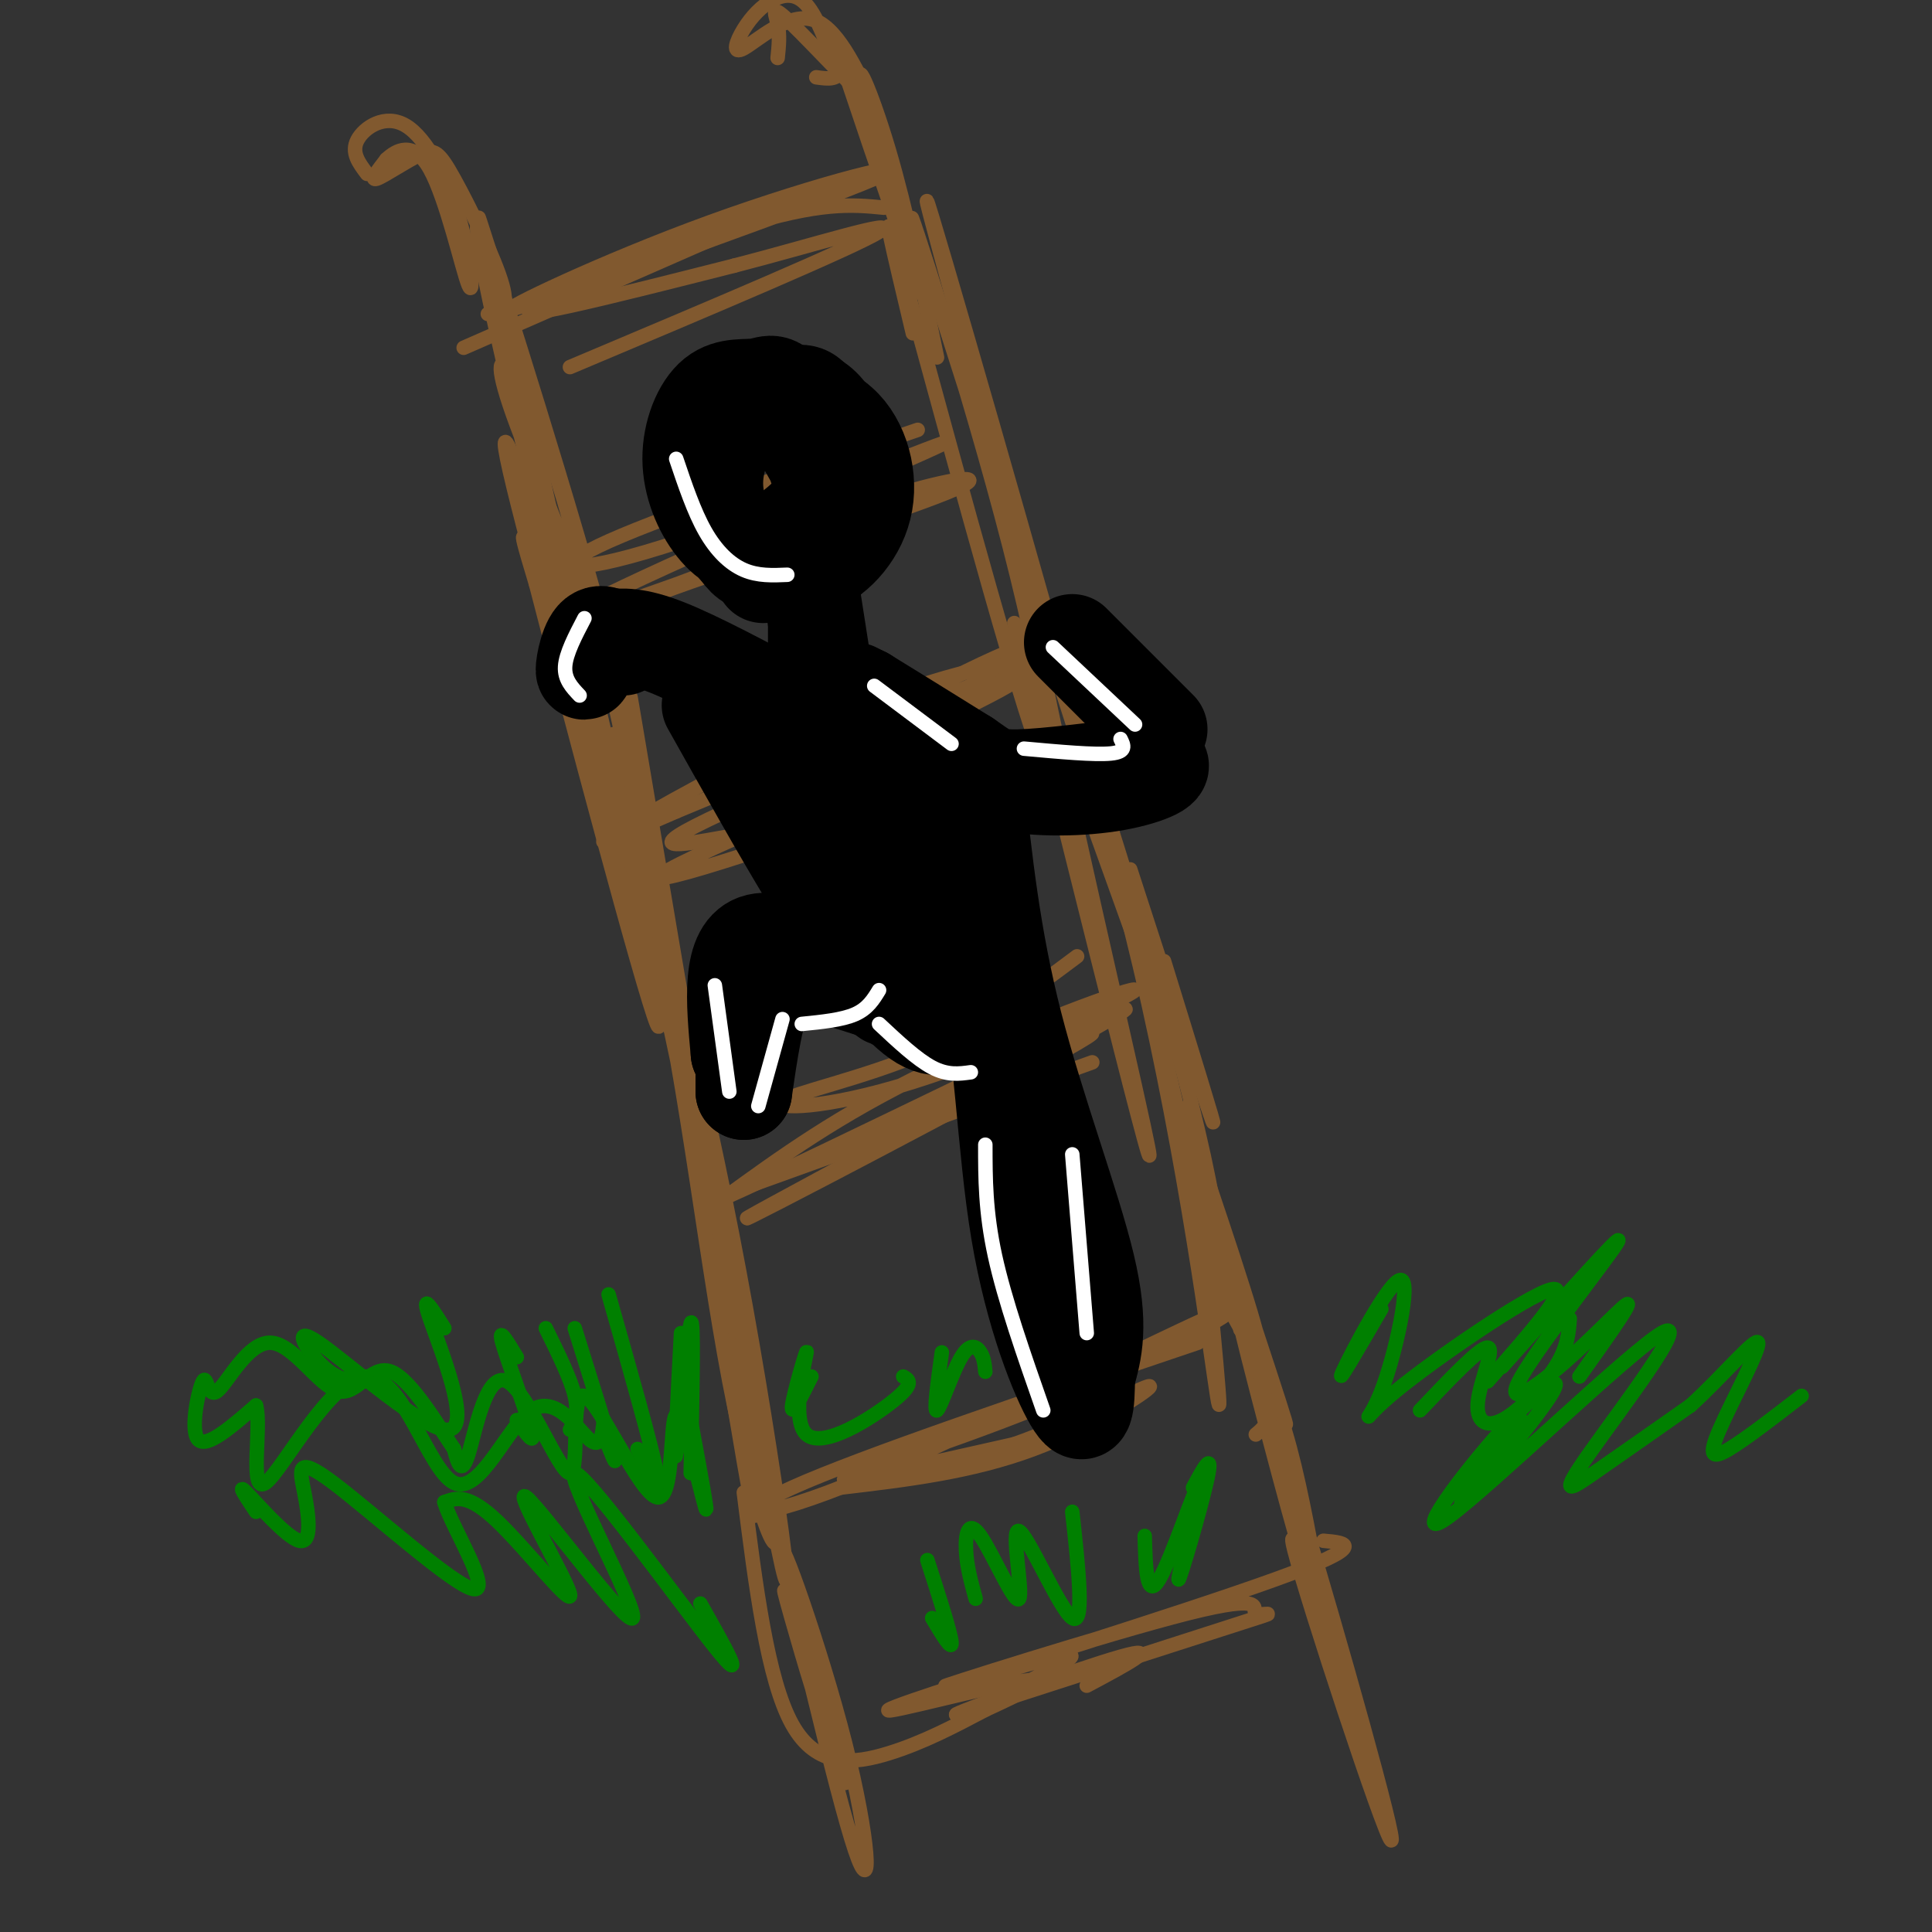 <svg viewBox='0 0 400 400' version='1.1' xmlns='http://www.w3.org/2000/svg' xmlns:xlink='http://www.w3.org/1999/xlink'><rect x="0" y="0" width="400" height="400" fill="#333333" stroke="none"/><g fill='none' stroke='rgb(129,89,47)' stroke-width='3' stroke-linecap='round' stroke-linejoin='round'><path d='M220,153c0.000,0.000 23.000,64.000 23,64'/><path d='M234,180c7.917,24.417 15.833,48.833 17,52c1.167,3.167 -4.417,-14.917 -10,-33'/><path d='M247,242c1.583,9.583 3.167,19.167 3,17c-0.167,-2.167 -2.083,-16.083 -4,-30'/><path d='M210,129c8.206,33.021 16.411,66.041 22,88c5.589,21.959 8.560,32.855 3,8c-5.560,-24.855 -19.651,-85.461 -21,-97c-1.349,-11.539 10.043,25.989 18,55c7.957,29.011 12.478,49.506 17,70'/><path d='M249,253c3.441,16.312 3.542,22.091 4,19c0.458,-3.091 1.272,-15.052 -8,-50c-9.272,-34.948 -28.630,-92.883 -31,-100c-2.370,-7.117 12.246,36.584 22,78c9.754,41.416 14.644,80.547 16,89c1.356,8.453 -0.822,-13.774 -3,-36'/><path d='M127,152c9.196,35.202 18.393,70.405 26,111c7.607,40.595 13.625,86.583 7,52c-6.625,-34.583 -25.893,-149.738 -29,-168c-3.107,-18.262 9.946,60.369 23,139'/><path d='M154,286c4.597,30.043 4.589,35.651 2,18c-2.589,-17.651 -7.758,-58.562 -17,-98c-9.242,-39.438 -22.557,-77.402 -22,-72c0.557,5.402 14.984,54.170 23,83c8.016,28.830 9.620,37.724 12,56c2.380,18.276 5.537,45.936 4,40c-1.537,-5.936 -7.769,-45.468 -14,-85'/><path d='M142,228c-8.070,-39.286 -21.245,-95.003 -17,-77c4.245,18.003 25.911,109.724 33,147c7.089,37.276 -0.399,20.105 -6,-7c-5.601,-27.105 -9.316,-64.144 -17,-98c-7.684,-33.856 -19.338,-64.530 -24,-76c-4.662,-11.470 -2.331,-3.735 0,4'/><path d='M111,121c6.383,24.784 22.340,84.743 25,91c2.660,6.257 -7.978,-41.189 -17,-75c-9.022,-33.811 -16.429,-53.988 -14,-42c2.429,11.988 14.694,56.139 17,61c2.306,4.861 -5.347,-29.570 -13,-64'/><path d='M109,92c1.354,5.544 11.239,51.404 10,46c-1.239,-5.404 -13.603,-62.070 -12,-57c1.603,5.070 17.172,71.877 19,79c1.828,7.123 -10.086,-45.439 -22,-98'/><path d='M104,62c-5.508,-20.834 -8.278,-23.918 0,12c8.278,35.918 27.602,110.840 32,122c4.398,11.160 -6.132,-41.441 -14,-73c-7.868,-31.559 -13.075,-42.075 -16,-46c-2.925,-3.925 -3.567,-1.258 1,11c4.567,12.258 14.345,34.108 21,57c6.655,22.892 10.187,46.826 11,55c0.813,8.174 -1.094,0.587 -3,-7'/><path d='M136,193c-0.131,-5.298 1.042,-15.042 -6,-44c-7.042,-28.958 -22.298,-77.131 -28,-95c-5.702,-17.869 -1.851,-5.435 2,7'/><path d='M189,69c-3.978,-16.718 -7.955,-33.435 -2,-12c5.955,21.435 21.844,81.024 28,98c6.156,16.976 2.581,-8.660 -6,-42c-8.581,-33.340 -22.166,-74.383 -20,-67c2.166,7.383 20.083,63.191 38,119'/><path d='M227,165c-2.756,-12.244 -28.644,-102.356 -34,-120c-5.356,-17.644 9.822,37.178 25,92'/><path d='M169,16c2.446,0.344 4.891,0.689 5,-2c0.109,-2.689 -2.120,-8.411 2,4c4.120,12.411 14.589,42.956 15,43c0.411,0.044 -9.235,-30.411 -12,-41c-2.765,-10.589 1.353,-1.311 5,11c3.647,12.311 6.824,27.656 10,43'/><path d='M183,43c-6.553,-0.649 -13.107,-1.297 -30,4c-16.893,5.297 -44.126,16.541 -47,17c-2.874,0.459 18.611,-9.867 41,-18c22.389,-8.133 45.682,-14.074 34,-9c-11.682,5.074 -58.338,21.164 -69,26c-10.662,4.836 14.669,-1.582 40,-8'/><path d='M152,55c15.733,-4.044 35.067,-10.156 30,-7c-5.067,3.156 -34.533,15.578 -64,28'/><path d='M166,41c7.333,-3.083 14.667,-6.167 3,-1c-11.667,5.167 -42.333,18.583 -73,32'/><path d='M190,89c-27.610,9.402 -55.221,18.803 -66,24c-10.779,5.197 -4.728,6.188 17,-1c21.728,-7.188 59.133,-22.556 54,-20c-5.133,2.556 -52.805,23.034 -69,31c-16.195,7.966 -0.913,3.419 14,-2c14.913,-5.419 29.456,-11.709 44,-18'/><path d='M184,103c12.857,-4.131 23.000,-5.458 12,-1c-11.000,4.458 -43.143,14.702 -60,21c-16.857,6.298 -18.429,8.649 -20,11'/><path d='M193,146c12.490,-4.386 24.979,-8.772 12,-2c-12.979,6.772 -51.427,24.702 -54,24c-2.573,-0.702 30.730,-20.035 49,-29c18.270,-8.965 21.506,-7.561 9,-1c-12.506,6.561 -40.753,18.281 -69,30'/><path d='M140,168c-15.427,6.725 -19.495,8.539 -10,3c9.495,-5.539 32.552,-18.430 52,-26c19.448,-7.570 35.287,-9.820 24,-3c-11.287,6.820 -49.698,22.709 -62,29c-12.302,6.291 1.507,2.985 8,2c6.493,-0.985 5.671,0.350 17,-4c11.329,-4.350 34.808,-14.386 40,-16c5.192,-1.614 -7.904,5.193 -21,12'/><path d='M188,165c-19.155,7.417 -56.542,19.958 -51,16c5.542,-3.958 54.012,-24.417 65,-27c10.988,-2.583 -15.506,12.708 -42,28'/><path d='M223,198c-9.869,7.379 -19.738,14.757 -32,20c-12.262,5.243 -26.918,8.350 -29,10c-2.082,1.650 8.411,1.844 27,-4c18.589,-5.844 45.274,-17.727 46,-19c0.726,-1.273 -24.507,8.065 -43,17c-18.493,8.935 -30.247,17.468 -42,26'/><path d='M150,248c18.278,-8.064 84.971,-41.223 83,-39c-1.971,2.223 -72.608,39.829 -78,43c-5.392,3.171 54.459,-28.094 68,-36c13.541,-7.906 -19.230,7.547 -52,23'/><path d='M171,239c7.467,-1.844 52.133,-17.956 55,-19c2.867,-1.044 -36.067,12.978 -75,27'/><path d='M248,278c-34.868,11.786 -69.737,23.572 -84,30c-14.263,6.428 -7.921,7.499 15,-2c22.921,-9.499 62.422,-29.567 73,-34c10.578,-4.433 -7.768,6.768 -29,16c-21.232,9.232 -45.352,16.495 -48,18c-2.648,1.505 16.176,-2.747 35,-7'/><path d='M210,299c12.702,-4.476 26.958,-12.167 28,-12c1.042,0.167 -11.131,8.190 -24,13c-12.869,4.810 -26.435,6.405 -40,8'/><path d='M101,65c2.263,-0.242 4.526,-0.485 3,-6c-1.526,-5.515 -6.842,-16.303 -10,-22c-3.158,-5.697 -4.158,-6.303 -7,-5c-2.842,1.303 -7.526,4.515 -9,5c-1.474,0.485 0.263,-1.758 2,-4'/><path d='M80,33c1.866,-1.765 5.530,-4.179 9,2c3.470,6.179 6.745,20.951 8,24c1.255,3.049 0.491,-5.626 -2,-14c-2.491,-8.374 -6.709,-16.447 -11,-19c-4.291,-2.553 -8.655,0.413 -10,3c-1.345,2.587 0.327,4.793 2,7'/><path d='M173,14c-1.901,-5.252 -3.802,-10.504 -6,-13c-2.198,-2.496 -4.694,-2.235 -7,-1c-2.306,1.235 -4.422,3.444 -6,6c-1.578,2.556 -2.617,5.457 0,4c2.617,-1.457 8.891,-7.274 14,-6c5.109,1.274 9.055,9.637 13,18'/><path d='M181,22c-1.655,-0.976 -12.292,-12.417 -17,-17c-4.708,-4.583 -3.488,-2.310 -3,0c0.488,2.310 0.244,4.655 0,7'/><path d='M246,238c10.970,31.280 21.940,62.560 20,56c-1.940,-6.560 -16.792,-50.958 -19,-58c-2.208,-7.042 8.226,23.274 12,36c3.774,12.726 0.887,7.863 -2,3'/><path d='M257,275c-0.333,0.500 -0.167,0.250 0,0'/><path d='M254,270c4.000,7.083 8.000,14.167 11,23c3.000,8.833 5.000,19.417 7,30'/><path d='M274,319c4.897,0.431 9.793,0.862 -10,8c-19.793,7.138 -64.276,20.985 -68,22c-3.724,1.015 33.311,-10.800 50,-15c16.689,-4.200 13.032,-0.785 14,0c0.968,0.785 6.562,-1.062 -3,2c-9.562,3.062 -34.281,11.031 -59,19'/><path d='M198,355c-1.311,0.022 24.911,-9.422 34,-12c9.089,-2.578 1.044,1.711 -7,6'/><path d='M154,309c2.444,19.400 4.889,38.800 10,48c5.111,9.200 12.889,8.200 20,6c7.111,-2.200 13.556,-5.600 20,-9'/><path d='M204,354c7.199,-3.316 15.198,-7.105 8,-6c-7.198,1.105 -29.592,7.105 -28,6c1.592,-1.105 27.169,-9.316 35,-11c7.831,-1.684 -2.085,3.158 -12,8'/><path d='M251,255c11.083,36.851 22.167,73.702 21,69c-1.167,-4.702 -14.583,-50.958 -16,-54c-1.417,-3.042 9.167,37.131 12,47c2.833,9.869 -2.083,-10.565 -7,-31'/><path d='M261,286c0.667,2.167 5.833,23.083 11,44'/><path d='M260,297c0.674,-0.562 1.347,-1.125 2,-2c0.653,-0.875 1.285,-2.063 8,20c6.715,22.063 19.511,67.378 18,66c-1.511,-1.378 -17.330,-49.448 -20,-60c-2.670,-10.552 7.809,16.414 12,29c4.191,12.586 2.096,10.793 0,9'/><path d='M156,298c8.573,36.758 17.146,73.516 21,85c3.854,11.484 2.989,-2.305 -2,-22c-4.989,-19.695 -14.102,-45.297 -13,-39c1.102,6.297 12.419,44.492 13,47c0.581,2.508 -9.574,-30.671 -12,-38c-2.426,-7.329 2.878,11.192 5,18c2.122,6.808 1.061,1.904 0,-3'/></g>
<g fill='none' stroke='rgb(0,0,0)' stroke-width='20' stroke-linecap='round' stroke-linejoin='round'><path d='M162,84c3.229,5.377 6.459,10.753 8,14c1.541,3.247 1.394,4.364 -1,7c-2.394,2.636 -7.036,6.790 -11,8c-3.964,1.210 -7.249,-0.522 -10,-4c-2.751,-3.478 -4.967,-8.700 -5,-14c-0.033,-5.300 2.115,-10.678 5,-13c2.885,-2.322 6.505,-1.590 9,-2c2.495,-0.410 3.866,-1.964 7,4c3.134,5.964 8.032,19.445 8,27c-0.032,7.555 -4.995,9.185 -10,8c-5.005,-1.185 -10.053,-5.184 -13,-10c-2.947,-4.816 -3.793,-10.451 -3,-15c0.793,-4.549 3.227,-8.014 8,-9c4.773,-0.986 11.887,0.507 19,2'/><path d='M173,87c4.741,3.372 7.093,10.803 6,17c-1.093,6.197 -5.632,11.160 -10,13c-4.368,1.840 -8.566,0.558 -11,0c-2.434,-0.558 -3.105,-0.392 -5,-3c-1.895,-2.608 -5.013,-7.990 -5,-14c0.013,-6.010 3.157,-12.648 8,-16c4.843,-3.352 11.386,-3.416 15,1c3.614,4.416 4.300,13.314 4,18c-0.300,4.686 -1.586,5.162 -4,7c-2.414,1.838 -5.956,5.040 -10,5c-4.044,-0.040 -8.589,-3.320 -11,-6c-2.411,-2.680 -2.688,-4.760 -3,-8c-0.312,-3.240 -0.661,-7.640 2,-11c2.661,-3.360 8.330,-5.680 14,-8'/><path d='M163,82c3.349,-1.298 4.722,-0.544 6,2c1.278,2.544 2.459,6.877 2,12c-0.459,5.123 -2.560,11.035 -5,15c-2.440,3.965 -5.220,5.982 -8,8'/><path d='M167,116c0.000,0.000 5.000,32.000 5,32'/><path d='M169,130c0.000,0.000 0.000,16.000 0,16'/><path d='M164,147c-9.833,-5.250 -19.667,-10.500 -26,-13c-6.333,-2.500 -9.167,-2.250 -12,-2'/><path d='M126,132c-3.036,1.714 -4.625,7.000 -5,7c-0.375,-0.000 0.464,-5.286 2,-7c1.536,-1.714 3.768,0.143 6,2'/><path d='M177,143c0.000,0.000 2.000,1.000 2,1'/><path d='M179,144c3.833,2.333 12.417,7.667 21,13'/><path d='M200,157c4.467,3.044 5.133,4.156 11,4c5.867,-0.156 16.933,-1.578 28,-3'/><path d='M239,158c3.714,0.357 -1.000,2.750 -8,4c-7.000,1.250 -16.286,1.357 -23,0c-6.714,-1.357 -10.857,-4.179 -15,-7'/><path d='M202,162c1.711,16.067 3.422,32.133 8,50c4.578,17.867 12.022,37.533 15,50c2.978,12.467 1.489,17.733 0,23'/><path d='M225,285c-0.070,6.049 -0.246,9.673 -3,5c-2.754,-4.673 -8.088,-17.643 -11,-35c-2.912,-17.357 -3.404,-39.102 -7,-56c-3.596,-16.898 -10.298,-28.949 -17,-41'/><path d='M187,158c-3.583,-7.631 -4.042,-6.208 -2,-2c2.042,4.208 6.583,11.202 7,13c0.417,1.798 -3.292,-1.601 -7,-5'/><path d='M185,164c-1.167,-0.833 -0.583,-0.417 0,0'/><path d='M240,151c0.000,0.000 -18.000,-18.000 -18,-18'/><path d='M148,144c0.000,0.000 19.000,33.000 19,33'/><path d='M147,146c14.421,25.693 28.841,51.386 32,51c3.159,-0.386 -4.944,-26.852 -8,-37c-3.056,-10.148 -1.067,-3.978 0,-3c1.067,0.978 1.210,-3.237 4,2c2.790,5.237 8.226,19.925 9,20c0.774,0.075 -3.113,-14.462 -7,-29'/><path d='M177,150c2.270,5.925 11.443,35.238 14,41c2.557,5.762 -1.504,-12.026 -2,-18c-0.496,-5.974 2.573,-0.136 4,6c1.427,6.136 1.214,12.568 1,19'/><path d='M186,176c2.750,10.250 5.500,20.500 6,24c0.500,3.500 -1.250,0.250 -3,-3'/><path d='M180,200c3.000,3.200 6.000,6.400 1,4c-5.000,-2.400 -18.000,-10.400 -24,-9c-6.000,1.400 -5.000,12.200 -4,23'/><path d='M153,218c0.750,-0.190 4.625,-12.167 5,-16c0.375,-3.833 -2.750,0.476 -4,5c-1.250,4.524 -0.625,9.262 0,14'/><path d='M154,221c0.000,3.167 0.000,4.083 0,5'/><path d='M154,226c0.536,-3.405 1.875,-14.417 4,-20c2.125,-5.583 5.036,-5.738 9,-5c3.964,0.738 8.982,2.369 14,4'/><path d='M181,205c2.852,1.317 2.981,2.611 3,1c0.019,-1.611 -0.072,-6.126 -3,-9c-2.928,-2.874 -8.694,-4.107 -10,-4c-1.306,0.107 1.847,1.553 5,3'/><path d='M176,196c3.452,3.833 9.583,11.917 14,15c4.417,3.083 7.119,1.167 9,-1c1.881,-2.167 2.940,-4.583 4,-7'/><path d='M203,203c0.376,-1.925 -0.683,-3.238 -1,-3c-0.317,0.238 0.107,2.026 -2,4c-2.107,1.974 -6.745,4.136 -11,3c-4.255,-1.136 -8.128,-5.568 -12,-10'/></g>
<g fill='none' stroke='rgb(255,255,255)' stroke-width='3' stroke-linecap='round' stroke-linejoin='round'><path d='M140,95c1.844,5.467 3.689,10.933 6,15c2.311,4.067 5.089,6.733 8,8c2.911,1.267 5.956,1.133 9,1'/><path d='M218,134c0.000,0.000 17.000,16.000 17,16'/><path d='M232,153c0.667,1.333 1.333,2.667 -2,3c-3.333,0.333 -10.667,-0.333 -18,-1'/><path d='M181,142c0.000,0.000 16.000,12.000 16,12'/><path d='M121,128c-1.917,3.667 -3.833,7.333 -4,10c-0.167,2.667 1.417,4.333 3,6'/><path d='M182,212c3.917,3.667 7.833,7.333 11,9c3.167,1.667 5.583,1.333 8,1'/><path d='M182,205c-1.167,1.917 -2.333,3.833 -5,5c-2.667,1.167 -6.833,1.583 -11,2'/><path d='M162,211c0.000,0.000 -5.000,18.000 -5,18'/><path d='M204,237c0.000,6.917 0.000,13.833 2,23c2.000,9.167 6.000,20.583 10,32'/><path d='M222,239c0.000,0.000 3.000,37.000 3,37'/><path d='M148,204c0.000,0.000 3.000,22.000 3,22'/></g>
<g fill='none' stroke='rgb(0,128,0)' stroke-width='3' stroke-linecap='round' stroke-linejoin='round'><path d='M143,294c1.948,10.494 3.896,20.989 3,18c-0.896,-2.989 -4.636,-19.460 -6,-19c-1.364,0.460 -0.354,17.852 -4,17c-3.646,-0.852 -11.949,-19.946 -15,-21c-3.051,-1.054 -0.849,15.934 -3,16c-2.151,0.066 -8.656,-16.790 -13,-19c-4.344,-2.210 -6.527,10.226 -8,15c-1.473,4.774 -2.237,1.887 -3,-1'/><path d='M94,300c-2.923,-4.234 -8.731,-14.319 -13,-16c-4.269,-1.681 -6.999,5.043 -11,4c-4.001,-1.043 -9.274,-9.851 -14,-10c-4.726,-0.149 -8.906,8.362 -11,10c-2.094,1.638 -2.102,-3.598 -3,-2c-0.898,1.598 -2.685,10.028 -1,12c1.685,1.972 6.843,-2.514 12,-7'/><path d='M53,291c1.271,4.307 -1.551,18.574 2,16c3.551,-2.574 13.476,-21.991 21,-22c7.524,-0.009 12.645,19.389 18,22c5.355,2.611 10.942,-11.566 16,-15c5.058,-3.434 9.588,3.876 12,6c2.412,2.124 2.706,-0.938 3,-4'/><path d='M141,276c-0.756,14.244 -1.511,28.489 -1,25c0.511,-3.489 2.289,-24.711 3,-27c0.711,-2.289 0.356,14.356 0,31'/><path d='M126,268c4.500,15.833 9.000,31.667 10,37c1.000,5.333 -1.500,0.167 -4,-5'/><path d='M119,275c3.500,11.167 7.000,22.333 8,26c1.000,3.667 -0.500,-0.167 -2,-4'/><path d='M113,275c2.583,5.250 5.167,10.500 6,14c0.833,3.500 -0.083,5.250 -1,7'/><path d='M107,281c-2.000,-3.311 -4.000,-6.622 -3,-3c1.000,3.622 5.000,14.178 6,18c1.000,3.822 -1.000,0.911 -3,-2'/><path d='M92,275c-2.533,-4.030 -5.065,-8.061 -3,-2c2.065,6.061 8.729,22.212 4,23c-4.729,0.788 -20.850,-13.788 -27,-18c-6.150,-4.212 -2.329,1.939 1,5c3.329,3.061 6.164,3.030 9,3'/><path d='M168,285c-2.171,4.344 -4.341,8.689 -4,6c0.341,-2.689 3.195,-12.411 3,-11c-0.195,1.411 -3.437,13.957 0,17c3.437,3.043 13.553,-3.416 18,-7c4.447,-3.584 3.223,-4.292 2,-5'/><path d='M195,280c-0.875,6.262 -1.750,12.524 -1,12c0.750,-0.524 3.125,-7.833 5,-11c1.875,-3.167 3.250,-2.190 4,-1c0.750,1.190 0.875,2.595 1,4'/><path d='M286,271c-4.812,8.291 -9.624,16.582 -8,13c1.624,-3.582 9.684,-19.037 12,-19c2.316,0.037 -1.111,15.567 -4,23c-2.889,7.433 -5.239,6.771 3,0c8.239,-6.771 27.068,-19.649 32,-21c4.932,-1.351 -4.034,8.824 -13,19'/><path d='M311,283c12.561,-14.131 25.123,-28.262 24,-26c-1.123,2.262 -15.930,20.915 -20,28c-4.070,7.085 2.596,2.600 9,-3c6.404,-5.600 12.544,-12.314 13,-12c0.456,0.314 -4.772,7.657 -10,15'/><path d='M325,273c-0.212,2.968 -0.424,5.936 -3,10c-2.576,4.064 -7.515,9.223 -11,11c-3.485,1.777 -5.515,0.171 -5,-4c0.515,-4.171 3.576,-10.906 2,-11c-1.576,-0.094 -7.788,6.453 -14,13'/><path d='M247,308c2.128,-3.965 4.255,-7.930 3,-2c-1.255,5.930 -5.893,21.754 -6,21c-0.107,-0.754 4.317,-18.088 4,-19c-0.317,-0.912 -5.376,14.596 -8,19c-2.624,4.404 -2.812,-2.298 -3,-9'/><path d='M222,313c1.303,11.869 2.607,23.738 0,22c-2.607,-1.738 -9.124,-17.085 -11,-18c-1.876,-0.915 0.889,12.600 0,14c-0.889,1.400 -5.432,-9.315 -8,-13c-2.568,-3.685 -3.162,-0.338 -3,3c0.162,3.338 1.081,6.669 2,10'/><path d='M192,323c2.417,7.500 4.833,15.000 5,17c0.167,2.000 -1.917,-1.500 -4,-5'/><path d='M145,332c5.122,9.046 10.244,18.092 3,9c-7.244,-9.092 -26.854,-36.322 -29,-36c-2.146,0.322 13.174,28.197 12,30c-1.174,1.803 -18.840,-22.465 -22,-25c-3.160,-2.535 8.188,16.664 9,20c0.812,3.336 -8.911,-9.190 -15,-15c-6.089,-5.810 -8.545,-4.905 -11,-4'/><path d='M92,311c1.311,4.770 10.089,18.695 6,18c-4.089,-0.695 -21.043,-16.009 -29,-22c-7.957,-5.991 -6.916,-2.657 -6,2c0.916,4.657 1.708,10.638 -1,10c-2.708,-0.638 -8.917,-7.897 -11,-10c-2.083,-2.103 -0.042,0.948 2,4'/><path d='M315,294c-7.220,9.646 -14.440,19.293 -12,17c2.440,-2.293 14.541,-16.524 18,-22c3.459,-5.476 -1.724,-2.197 -10,7c-8.276,9.197 -19.646,24.312 -11,18c8.646,-6.312 37.307,-34.053 44,-38c6.693,-3.947 -8.583,15.899 -15,25c-6.417,9.101 -3.976,7.457 1,4c4.976,-3.457 12.488,-8.729 20,-14'/><path d='M350,291c6.734,-6.102 13.568,-14.357 14,-13c0.432,1.357 -5.537,12.327 -8,18c-2.463,5.673 -1.418,6.049 2,4c3.418,-2.049 9.209,-6.525 15,-11'/></g>
</svg>